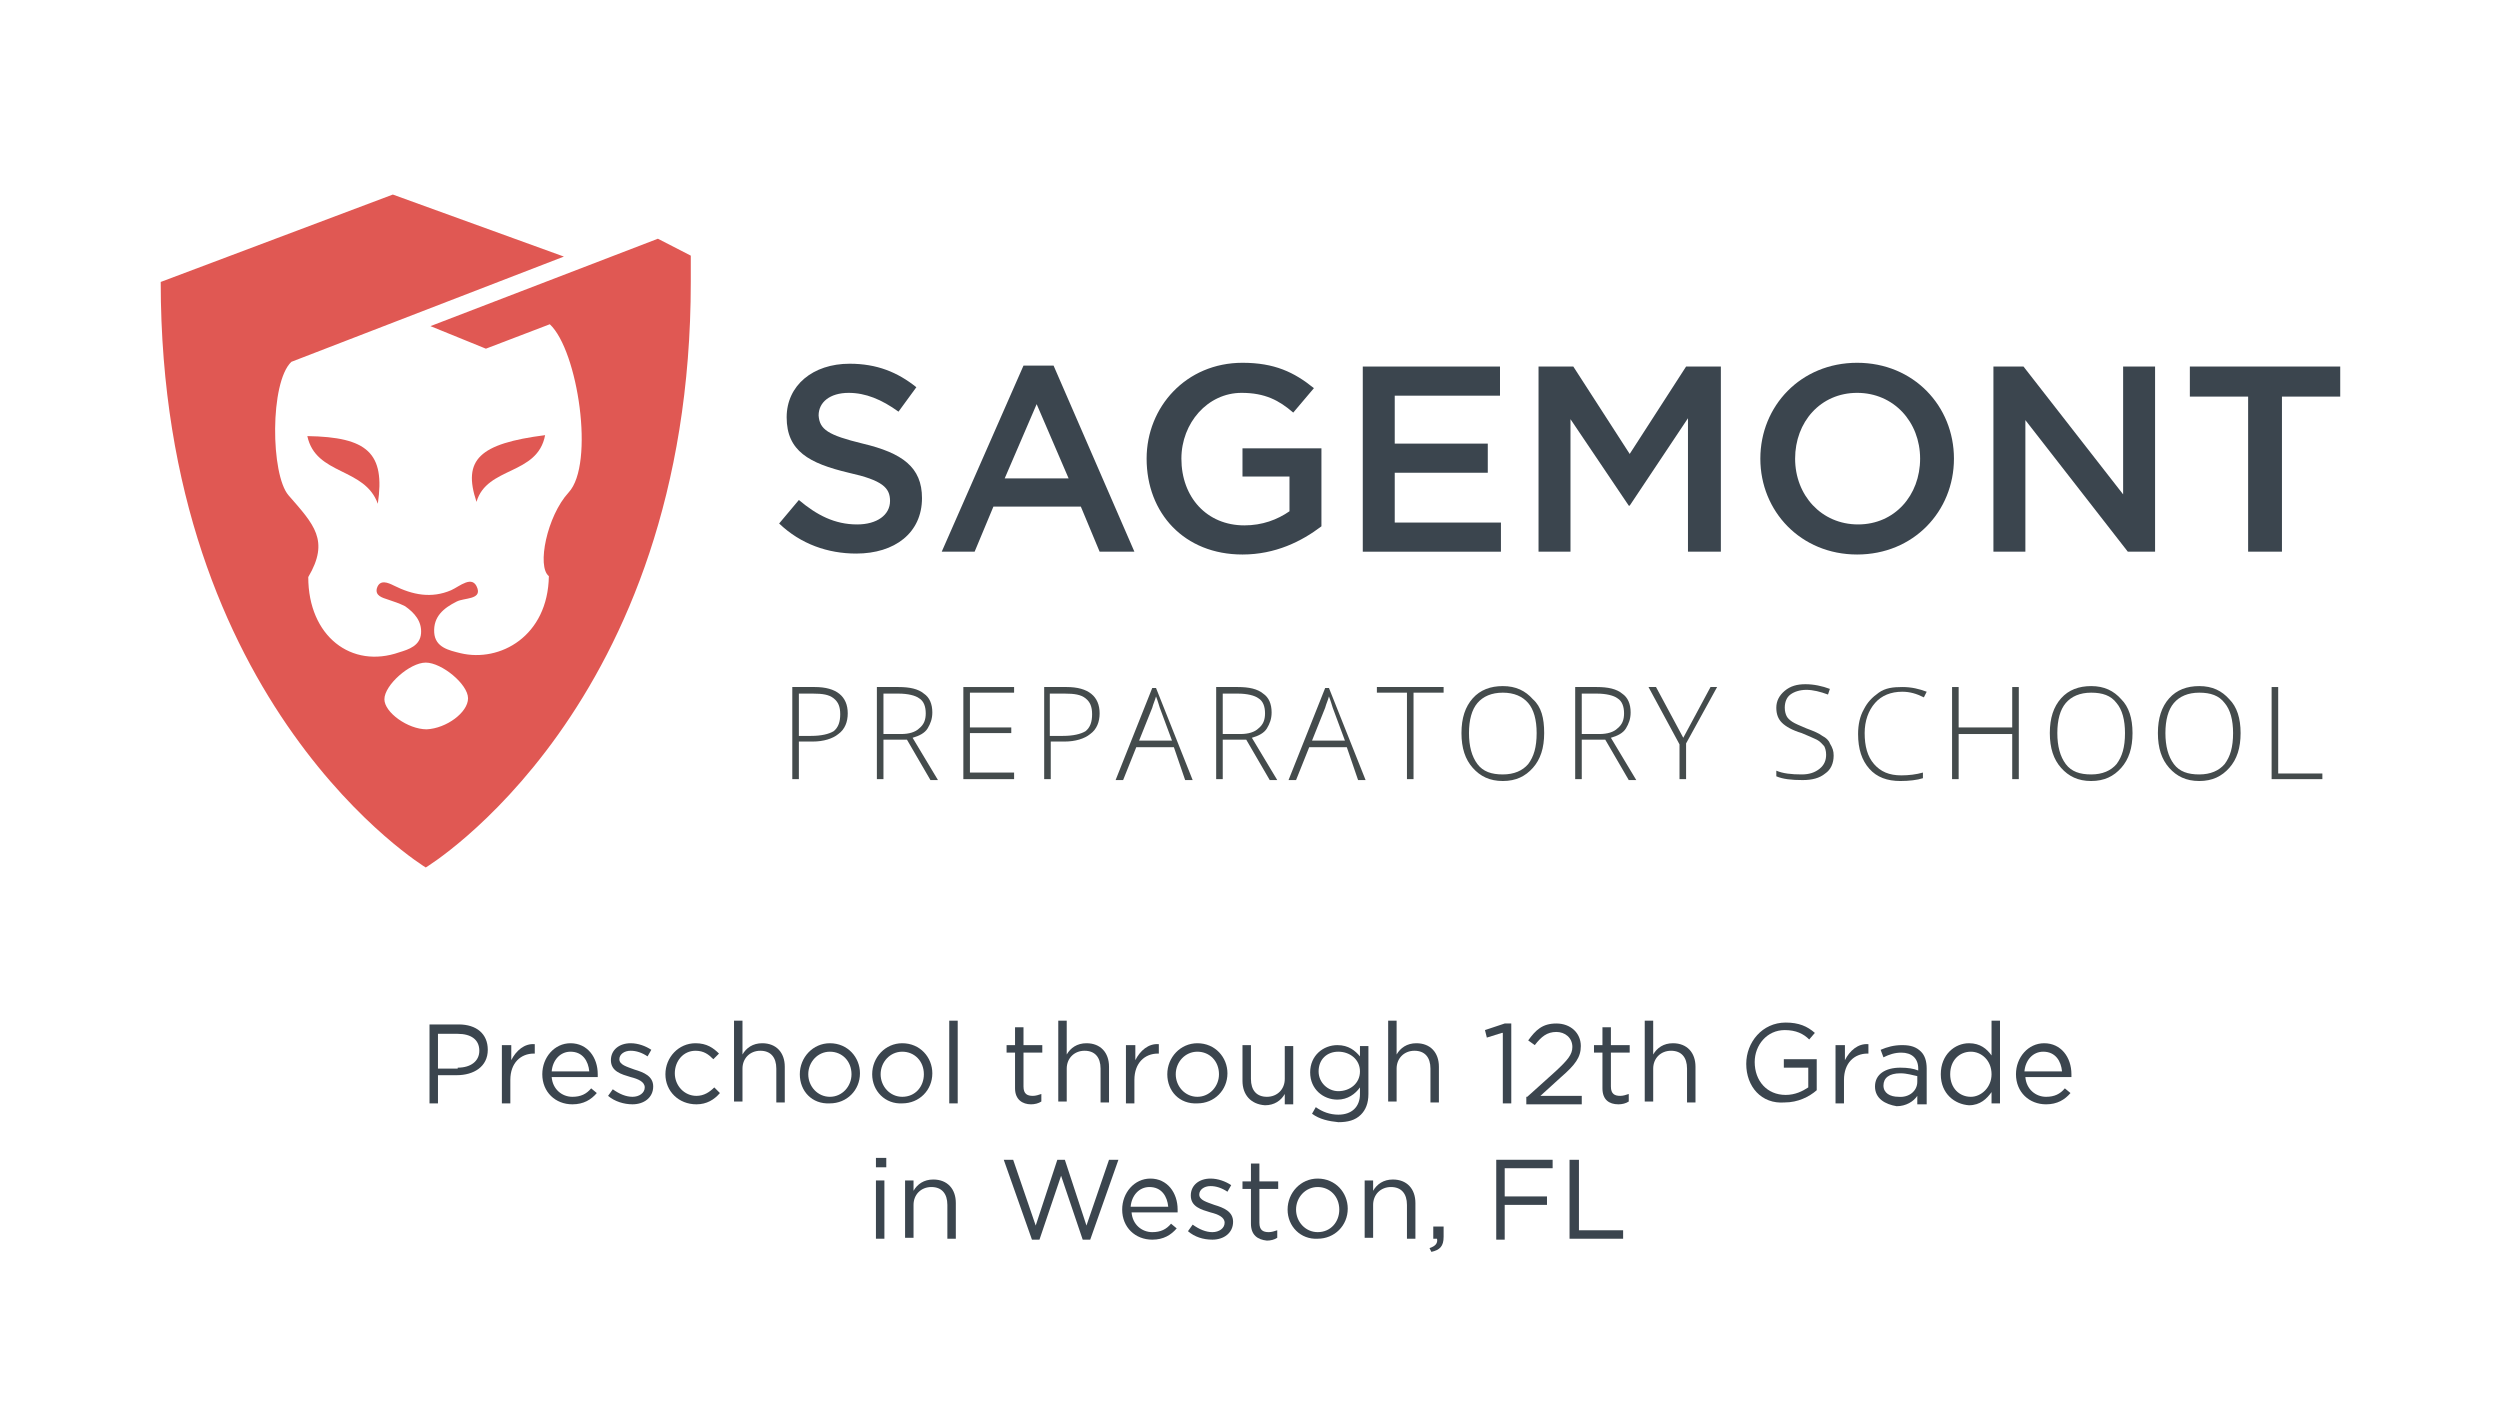 <?xml version="1.0" encoding="utf-8"?>
<!-- Generator: Adobe Illustrator 27.1.1, SVG Export Plug-In . SVG Version: 6.00 Build 0)  -->
<svg version="1.1" id="Layer_1" xmlns="http://www.w3.org/2000/svg" xmlns:xlink="http://www.w3.org/1999/xlink" x="0px" y="0px"
	 viewBox="0 0 266 150" style="enable-background:new 0 0 266 150;" xml:space="preserve">
<style type="text/css">
	.st0{fill:#3B454E;}
	.st1{fill:#E05853;}
	.st2{fill:#444B4C;}
</style>
<g>
	<g>
		<path class="st0" d="M91.8,47.2c4.2,1,6.3,2.5,6.3,5.8c0,3.7-2.9,5.9-7,5.9c-3,0-5.9-1-8.2-3.2l2.1-2.5c1.9,1.6,3.8,2.6,6.2,2.6
			c2.1,0,3.5-1,3.5-2.5c0-1.4-0.8-2.2-4.4-3c-4.2-1-6.6-2.3-6.6-5.9c0-3.4,2.8-5.7,6.7-5.7c2.9,0,5.1,0.9,7.1,2.5l-1.9,2.6
			c-1.8-1.3-3.5-2-5.3-2c-2,0-3.2,1-3.2,2.4C87.2,45.7,88.1,46.3,91.8,47.2z"/>
		<path class="st0" d="M120.7,58.7H117l-2-4.8h-9.3l-2,4.8h-3.5l8.7-19.8h3.2L120.7,58.7z M110.3,43l-3.4,7.9h6.8L110.3,43z"/>
		<path class="st0" d="M132.2,59C126,59,122,54.6,122,48.8c0-5.5,4.2-10.2,10.2-10.2c3.4,0,5.5,1,7.6,2.7l-2.2,2.6
			c-1.5-1.3-3-2.1-5.5-2.1c-3.6,0-6.4,3.2-6.4,7c0,4.1,2.7,7.1,6.7,7.1c1.9,0,3.5-0.6,4.8-1.5v-3.7h-5v-3h8.4v8.3
			C138.5,57.6,135.7,59,132.2,59z"/>
		<path class="st0" d="M159.5,42.1h-11.1v5.1h9.9v3.1h-9.9v5.3h11.3v3.1h-14.7V39h14.6V42.1z"/>
		<path class="st0" d="M173.4,53.8h-0.1l-6.2-9.2v14.1h-3.4V39h3.7l6,9.3l6-9.3h3.7v19.7h-3.5V44.5L173.4,53.8z"/>
		<path class="st0" d="M197.6,59c-6,0-10.3-4.6-10.3-10.2s4.3-10.2,10.3-10.2c6,0,10.3,4.6,10.3,10.2S203.6,59,197.6,59z
			 M197.6,41.8c-3.9,0-6.6,3.1-6.6,7s2.8,7,6.7,7c3.9,0,6.6-3.1,6.6-7S201.5,41.8,197.6,41.8z"/>
		<path class="st0" d="M225.9,39h3.4v19.7h-2.9l-10.9-14v14h-3.4V39h3.2l10.6,13.6V39z"/>
		<path class="st0" d="M242.7,58.7h-3.5V42.2h-6.2V39h16v3.2h-6.2V58.7z"/>
	</g>
	<g>
		<path class="st1" d="M40.2,53.6c0.8-5.4-1.1-7.1-7.5-7.2C33.6,50.6,38.8,49.7,40.2,53.6z"/>
		<path class="st1" d="M58,46.3c-7,0.9-8.8,2.6-7.3,7.1C51.8,49.6,57.2,50.6,58,46.3z"/>
		<path class="st1" d="M70,25.4l-24.2,9.3l5.9,2.4l6.8-2.6c3,2.8,4.8,14.9,2,17.9c-2.3,2.5-3.4,7.9-2.1,8.9
			c-0.1,6.4-5.2,9.2-9.4,8.2c-1.2-0.3-2.7-0.6-2.8-2.2c-0.1-1.7,1-2.6,2.4-3.3c0.8-0.4,2.6-0.2,2.2-1.4c-0.5-1.5-1.9-0.2-2.8,0.2
			c-2.1,0.9-4.1,0.5-6.1-0.5c-0.6-0.3-1.5-0.7-1.8,0.3c-0.2,0.8,0.6,1,1.2,1.2c0.6,0.2,1.2,0.4,1.8,0.7c1,0.7,1.8,1.6,1.7,2.9
			c-0.1,1.3-1.3,1.7-2.3,2c-5.1,1.8-9.7-1.7-9.7-8c2.3-3.9,0.6-5.6-2.1-8.7c-1.9-2.2-2-12,0.3-14.2l29-11.2l-18.2-6.6L17.1,30
			c0,45.2,28.2,62.3,28.2,62.3S73.5,75.3,73.5,30v-2.8L70,25.4z M45.4,77.6c-2,0-4.5-1.8-4.5-3.2c0-1.5,2.7-3.9,4.4-3.9
			c1.7,0,4.5,2.3,4.5,3.8C49.8,75.8,47.5,77.5,45.4,77.6z"/>
	</g>
	<g>
		<g>
			<path class="st2" d="M90.2,75.9c0,0.9-0.3,1.7-1,2.2c-0.6,0.5-1.6,0.8-2.7,0.8H85v4h-0.7v-9.8h2.4C89,73.1,90.2,74.1,90.2,75.9z
				 M85,78.3h1.3c1.1,0,1.9-0.2,2.4-0.5c0.5-0.4,0.7-1,0.7-1.8c0-0.8-0.2-1.3-0.7-1.7c-0.5-0.4-1.2-0.5-2.2-0.5H85V78.3z"/>
			<path class="st2" d="M94,78.6v4.3h-0.7v-9.8h2.3c1.2,0,2.1,0.2,2.7,0.7c0.6,0.4,0.9,1.1,0.9,2c0,0.7-0.2,1.2-0.5,1.7
				c-0.3,0.5-0.9,0.8-1.6,1l2.7,4.5H99l-2.5-4.3H94z M94,78.1h1.9c0.8,0,1.5-0.2,1.9-0.6c0.5-0.4,0.7-0.9,0.7-1.6
				c0-0.7-0.2-1.3-0.7-1.6c-0.4-0.3-1.2-0.5-2.2-0.5H94V78.1z"/>
			<path class="st2" d="M107.9,82.9h-5.4v-9.8h5.4v0.6h-4.7v3.7h4.4v0.6h-4.4v4.2h4.7V82.9z"/>
			<path class="st2" d="M117,75.9c0,0.9-0.3,1.7-1,2.2c-0.6,0.5-1.6,0.8-2.7,0.8h-1.5v4h-0.7v-9.8h2.4C115.8,73.1,117,74.1,117,75.9
				z M111.8,78.3h1.3c1.1,0,1.9-0.2,2.4-0.5c0.5-0.4,0.7-1,0.7-1.8c0-0.8-0.2-1.3-0.7-1.7c-0.5-0.4-1.2-0.5-2.2-0.5h-1.6V78.3z"/>
			<path class="st2" d="M124.9,79.5h-4l-1.4,3.5h-0.8l3.9-9.8h0.4l3.9,9.8h-0.8L124.9,79.5z M121.2,78.8h3.5l-1.3-3.5
				c-0.1-0.3-0.2-0.7-0.4-1.2c-0.1,0.4-0.3,0.8-0.4,1.2L121.2,78.8z"/>
			<path class="st2" d="M130.1,78.6v4.3h-0.7v-9.8h2.3c1.2,0,2.1,0.2,2.7,0.7c0.6,0.4,0.9,1.1,0.9,2c0,0.7-0.2,1.2-0.5,1.7
				c-0.3,0.5-0.9,0.8-1.6,1l2.7,4.5h-0.8l-2.5-4.3H130.1z M130.1,78.1h1.9c0.8,0,1.5-0.2,1.9-0.6c0.5-0.4,0.7-0.9,0.7-1.6
				c0-0.7-0.2-1.3-0.7-1.6c-0.4-0.3-1.2-0.5-2.2-0.5h-1.6V78.1z"/>
			<path class="st2" d="M143.3,79.5h-4l-1.4,3.5h-0.8l3.9-9.8h0.4l3.9,9.8h-0.8L143.3,79.5z M139.6,78.8h3.5l-1.3-3.5
				c-0.1-0.3-0.2-0.7-0.4-1.2c-0.1,0.4-0.3,0.8-0.4,1.2L139.6,78.8z"/>
			<path class="st2" d="M150.4,82.9h-0.7v-9.2h-3.2v-0.6h7.1v0.6h-3.2V82.9z"/>
			<path class="st2" d="M164.3,78c0,1.6-0.4,2.8-1.2,3.7c-0.8,0.9-1.8,1.4-3.2,1.4c-1.4,0-2.4-0.5-3.2-1.4c-0.8-0.9-1.2-2.1-1.2-3.7
				c0-1.6,0.4-2.8,1.2-3.7c0.8-0.9,1.9-1.3,3.2-1.3c1.4,0,2.4,0.5,3.2,1.4C164,75.2,164.3,76.4,164.3,78z M156.3,78
				c0,1.4,0.3,2.5,0.9,3.3s1.5,1.1,2.7,1.1c1.2,0,2.1-0.4,2.7-1.1c0.6-0.8,0.9-1.8,0.9-3.3c0-1.4-0.3-2.5-0.9-3.2s-1.5-1.1-2.7-1.1
				c-1.2,0-2.1,0.4-2.7,1.1C156.6,75.5,156.3,76.6,156.3,78z"/>
			<path class="st2" d="M168.3,78.6v4.3h-0.7v-9.8h2.3c1.2,0,2.1,0.2,2.7,0.7c0.6,0.4,0.9,1.1,0.9,2c0,0.7-0.2,1.2-0.5,1.7
				c-0.3,0.5-0.9,0.8-1.6,1l2.7,4.5h-0.8l-2.5-4.3H168.3z M168.3,78.1h1.9c0.8,0,1.5-0.2,1.9-0.6c0.5-0.4,0.7-0.9,0.7-1.6
				c0-0.7-0.2-1.3-0.7-1.6c-0.4-0.3-1.2-0.5-2.2-0.5h-1.6V78.1z"/>
			<path class="st2" d="M179.1,78.5l2.9-5.4h0.7l-3.3,6v3.8h-0.7v-3.7l-3.3-6.1h0.8L179.1,78.5z"/>
			<path class="st2" d="M195.1,80.4c0,0.8-0.3,1.5-0.9,1.9c-0.6,0.5-1.4,0.7-2.4,0.7c-1.2,0-2.1-0.1-2.8-0.4V82
				c0.7,0.3,1.6,0.4,2.7,0.4c0.8,0,1.4-0.2,1.9-0.6c0.5-0.4,0.7-0.9,0.7-1.5c0-0.4-0.1-0.7-0.2-0.9c-0.2-0.2-0.4-0.5-0.8-0.7
				c-0.4-0.2-0.9-0.4-1.6-0.7c-1-0.3-1.7-0.7-2.1-1.1s-0.6-0.9-0.6-1.6c0-0.7,0.3-1.3,0.9-1.8c0.6-0.5,1.3-0.7,2.2-0.7
				c0.9,0,1.8,0.2,2.6,0.5l-0.2,0.6c-0.8-0.3-1.6-0.5-2.3-0.5c-0.7,0-1.3,0.2-1.7,0.5c-0.4,0.3-0.6,0.8-0.6,1.4
				c0,0.4,0.1,0.7,0.2,0.9c0.1,0.2,0.3,0.4,0.6,0.6c0.3,0.2,0.8,0.4,1.5,0.7c0.8,0.3,1.3,0.5,1.7,0.8c0.4,0.2,0.7,0.5,0.8,0.8
				C195,79.6,195.1,79.9,195.1,80.4z"/>
			<path class="st2" d="M202.4,73.6c-1.2,0-2.2,0.4-2.9,1.2c-0.7,0.8-1.1,1.9-1.1,3.2c0,1.4,0.3,2.5,1,3.3s1.6,1.2,2.9,1.2
				c0.8,0,1.6-0.1,2.3-0.3v0.6c-0.6,0.2-1.5,0.3-2.4,0.3c-1.4,0-2.5-0.4-3.3-1.3c-0.8-0.9-1.2-2.1-1.2-3.7c0-1,0.2-1.9,0.6-2.6
				c0.4-0.8,0.9-1.3,1.6-1.8s1.5-0.6,2.5-0.6c1,0,1.8,0.2,2.6,0.5l-0.3,0.6C203.9,73.8,203.2,73.6,202.4,73.6z"/>
			<path class="st2" d="M214.8,82.9h-0.7v-4.8h-5.7v4.8h-0.7v-9.8h0.7v4.3h5.7v-4.3h0.7V82.9z"/>
			<path class="st2" d="M226.9,78c0,1.6-0.4,2.8-1.2,3.7c-0.8,0.9-1.8,1.4-3.2,1.4c-1.4,0-2.4-0.5-3.2-1.4c-0.8-0.9-1.2-2.1-1.2-3.7
				c0-1.6,0.4-2.8,1.2-3.7c0.8-0.9,1.9-1.3,3.2-1.3c1.4,0,2.4,0.5,3.2,1.4C226.5,75.2,226.9,76.4,226.9,78z M218.9,78
				c0,1.4,0.3,2.5,0.9,3.3s1.5,1.1,2.7,1.1c1.2,0,2.1-0.4,2.7-1.1c0.6-0.8,0.9-1.8,0.9-3.3c0-1.4-0.3-2.5-0.9-3.2
				c-0.6-0.8-1.5-1.1-2.7-1.1c-1.2,0-2.1,0.4-2.7,1.1C219.2,75.5,218.9,76.6,218.9,78z"/>
			<path class="st2" d="M238.4,78c0,1.6-0.4,2.8-1.2,3.7c-0.8,0.9-1.8,1.4-3.2,1.4c-1.4,0-2.4-0.5-3.2-1.4c-0.8-0.9-1.2-2.1-1.2-3.7
				c0-1.6,0.4-2.8,1.2-3.7c0.8-0.9,1.9-1.3,3.2-1.3c1.4,0,2.4,0.5,3.2,1.4C238,75.2,238.4,76.4,238.4,78z M230.4,78
				c0,1.4,0.3,2.5,0.9,3.3c0.6,0.8,1.5,1.1,2.7,1.1c1.2,0,2.1-0.4,2.7-1.1c0.6-0.8,0.9-1.8,0.9-3.3c0-1.4-0.3-2.5-0.9-3.2
				c-0.6-0.8-1.5-1.1-2.7-1.1c-1.2,0-2.1,0.4-2.7,1.1C230.7,75.5,230.4,76.6,230.4,78z"/>
			<path class="st2" d="M241.7,82.9v-9.8h0.7v9.2h4.7v0.6H241.7z"/>
		</g>
	</g>
</g>
<g>
	<path class="st0" d="M45.7,109h3.1c1.9,0,3.1,1,3.1,2.7v0c0,1.8-1.5,2.7-3.3,2.7h-2v3h-0.9V109z M48.7,113.6c1.4,0,2.3-0.7,2.3-1.8
		v0c0-1.2-0.9-1.8-2.3-1.8h-2.1v3.7H48.7z"/>
	<path class="st0" d="M53.5,111.2h0.9v1.6c0.5-1,1.4-1.8,2.5-1.7v1h-0.1c-1.4,0-2.5,1-2.5,2.8v2.5h-0.9V111.2z"/>
	<path class="st0" d="M57.7,114.3L57.7,114.3c0-1.8,1.3-3.3,3-3.3c1.8,0,2.9,1.5,2.9,3.3c0,0.1,0,0.2,0,0.3h-4.9
		c0.1,1.3,1.1,2.1,2.2,2.1c0.9,0,1.5-0.3,2-0.9l0.6,0.5c-0.6,0.7-1.4,1.2-2.6,1.2C59.1,117.5,57.7,116.2,57.7,114.3z M62.7,114
		c-0.1-1.1-0.7-2.1-2-2.1c-1.1,0-1.9,0.9-2,2.1H62.7z"/>
	<path class="st0" d="M64.7,116.6l0.5-0.7c0.7,0.5,1.4,0.8,2.1,0.8c0.7,0,1.3-0.4,1.3-1v0c0-0.6-0.7-0.9-1.5-1.1
		c-1-0.3-2.1-0.6-2.1-1.8v0c0-1.1,0.9-1.8,2.1-1.8c0.8,0,1.6,0.3,2.2,0.7l-0.4,0.7c-0.6-0.4-1.2-0.6-1.8-0.6c-0.7,0-1.2,0.4-1.2,0.9
		v0c0,0.6,0.8,0.8,1.6,1.1c1,0.3,2,0.7,2,1.8v0c0,1.2-1,1.9-2.2,1.9C66.4,117.5,65.4,117.2,64.7,116.6z"/>
	<path class="st0" d="M70.8,114.3L70.8,114.3c0-1.8,1.4-3.3,3.2-3.3c1.2,0,1.9,0.5,2.5,1.1l-0.6,0.6c-0.5-0.5-1-0.9-1.9-0.9
		c-1.3,0-2.2,1.1-2.2,2.4v0c0,1.3,1,2.4,2.3,2.4c0.8,0,1.4-0.4,1.9-0.9l0.6,0.6c-0.6,0.7-1.4,1.2-2.5,1.2
		C72.2,117.5,70.8,116.1,70.8,114.3z"/>
	<path class="st0" d="M78.1,108.6H79v3.6c0.4-0.7,1.1-1.2,2.1-1.2c1.5,0,2.4,1,2.4,2.5v3.8h-0.9v-3.6c0-1.2-0.6-1.9-1.7-1.9
		c-1.1,0-1.9,0.8-1.9,1.9v3.5h-0.9V108.6z"/>
	<path class="st0" d="M85.1,114.3L85.1,114.3c0-1.8,1.4-3.3,3.2-3.3c1.9,0,3.2,1.5,3.2,3.2v0c0,1.8-1.4,3.2-3.2,3.2
		C86.4,117.5,85.1,116.1,85.1,114.3z M90.6,114.3L90.6,114.3c0-1.4-1-2.4-2.3-2.4c-1.3,0-2.3,1.1-2.3,2.4v0c0,1.3,1,2.4,2.3,2.4
		C89.6,116.7,90.6,115.6,90.6,114.3z"/>
	<path class="st0" d="M92.8,114.3L92.8,114.3c0-1.8,1.4-3.3,3.2-3.3c1.9,0,3.2,1.5,3.2,3.2v0c0,1.8-1.4,3.2-3.2,3.2
		C94.2,117.5,92.8,116.1,92.8,114.3z M98.3,114.3L98.3,114.3c0-1.4-1-2.4-2.3-2.4c-1.3,0-2.3,1.1-2.3,2.4v0c0,1.3,1,2.4,2.3,2.4
		C97.4,116.7,98.3,115.6,98.3,114.3z"/>
	<path class="st0" d="M101,108.6h0.9v8.8H101V108.6z"/>
	<path class="st0" d="M108,115.8V112h-0.9v-0.8h0.9v-1.9h0.9v1.9h2v0.8h-2v3.6c0,0.8,0.4,1,1,1c0.3,0,0.6-0.1,0.9-0.2v0.8
		c-0.3,0.2-0.7,0.3-1.1,0.3C108.8,117.5,108,117,108,115.8z"/>
	<path class="st0" d="M112.6,108.6h0.9v3.6c0.4-0.7,1.1-1.2,2.1-1.2c1.5,0,2.4,1,2.4,2.5v3.8h-0.9v-3.6c0-1.2-0.6-1.9-1.7-1.9
		c-1.1,0-1.9,0.8-1.9,1.9v3.5h-0.9V108.6z"/>
	<path class="st0" d="M119.9,111.2h0.9v1.6c0.5-1,1.4-1.8,2.5-1.7v1h-0.1c-1.4,0-2.5,1-2.5,2.8v2.5h-0.9V111.2z"/>
	<path class="st0" d="M124.2,114.3L124.2,114.3c0-1.8,1.4-3.3,3.2-3.3c1.9,0,3.2,1.5,3.2,3.2v0c0,1.8-1.4,3.2-3.2,3.2
		C125.5,117.5,124.2,116.1,124.2,114.3z M129.7,114.3L129.7,114.3c0-1.4-1-2.4-2.3-2.4c-1.3,0-2.3,1.1-2.3,2.4v0
		c0,1.3,1,2.4,2.3,2.4C128.7,116.7,129.7,115.6,129.7,114.3z"/>
	<path class="st0" d="M132.2,115v-3.8h0.9v3.6c0,1.2,0.6,1.9,1.7,1.9c1.1,0,1.9-0.8,1.9-1.9v-3.5h0.9v6.2h-0.9v-1.1
		c-0.4,0.7-1.1,1.2-2.1,1.2C133.1,117.5,132.2,116.5,132.2,115z"/>
	<path class="st0" d="M139.6,118.5l0.4-0.7c0.7,0.5,1.5,0.8,2.4,0.8c1.4,0,2.3-0.8,2.3-2.2v-0.7c-0.5,0.7-1.3,1.3-2.4,1.3
		c-1.5,0-2.9-1.1-2.9-2.9v0c0-1.8,1.4-2.9,2.9-2.9c1.2,0,1.9,0.6,2.4,1.2v-1.1h0.9v5.1c0,1-0.3,1.7-0.8,2.2
		c-0.6,0.6-1.4,0.8-2.4,0.8C141.4,119.3,140.4,119.1,139.6,118.5z M144.7,114L144.7,114c0-1.3-1.1-2.1-2.3-2.1
		c-1.2,0-2.1,0.8-2.1,2.1v0c0,1.2,1,2.1,2.1,2.1C143.6,116.1,144.7,115.3,144.7,114z"/>
	<path class="st0" d="M147.7,108.6h0.9v3.6c0.4-0.7,1.1-1.2,2.1-1.2c1.5,0,2.4,1,2.4,2.5v3.8h-0.9v-3.6c0-1.2-0.6-1.9-1.7-1.9
		c-1.1,0-1.9,0.8-1.9,1.9v3.5h-0.9V108.6z"/>
	<path class="st0" d="M159.8,109.9l-1.6,0.5l-0.2-0.8l2.1-0.7h0.7v8.5h-0.9V109.9z"/>
	<path class="st0" d="M162.5,116.7l3-2.7c1.3-1.2,1.8-1.8,1.8-2.6c0-1-0.8-1.6-1.7-1.6c-1,0-1.6,0.5-2.3,1.4l-0.7-0.5
		c0.8-1.1,1.5-1.8,3-1.8c1.5,0,2.6,1,2.6,2.4v0c0,1.2-0.6,2-2.1,3.3l-2.2,2h4.4v0.9h-5.9V116.7z"/>
	<path class="st0" d="M170.5,115.8V112h-0.9v-0.8h0.9v-1.9h0.9v1.9h2v0.8h-2v3.6c0,0.8,0.4,1,1,1c0.3,0,0.6-0.1,0.9-0.2v0.8
		c-0.3,0.2-0.7,0.3-1.1,0.3C171.2,117.5,170.5,117,170.5,115.8z"/>
	<path class="st0" d="M175,108.6h0.9v3.6c0.4-0.7,1.1-1.2,2.1-1.2c1.5,0,2.4,1,2.4,2.5v3.8h-0.9v-3.6c0-1.2-0.6-1.9-1.7-1.9
		c-1.1,0-1.9,0.8-1.9,1.9v3.5H175V108.6z"/>
	<path class="st0" d="M185.8,113.2L185.8,113.2c0-2.3,1.7-4.4,4.2-4.4c1.4,0,2.3,0.4,3.1,1.1l-0.6,0.7c-0.6-0.6-1.4-1-2.6-1
		c-1.9,0-3.2,1.6-3.2,3.4v0c0,2,1.3,3.5,3.3,3.5c1,0,1.8-0.4,2.4-0.8v-2.1h-2.6v-0.9h3.5v3.3c-0.8,0.7-2,1.3-3.4,1.3
		C187.4,117.5,185.8,115.6,185.8,113.2z"/>
	<path class="st0" d="M195.4,111.2h0.9v1.6c0.5-1,1.4-1.8,2.5-1.7v1h-0.1c-1.4,0-2.5,1-2.5,2.8v2.5h-0.9V111.2z"/>
	<path class="st0" d="M199.5,115.6L199.5,115.6c0-1.3,1.1-2,2.7-2c0.8,0,1.4,0.1,1.9,0.3v-0.2c0-1.1-0.7-1.7-1.8-1.7
		c-0.7,0-1.3,0.2-1.9,0.5l-0.3-0.8c0.7-0.3,1.4-0.5,2.3-0.5c0.9,0,1.5,0.2,2,0.7c0.4,0.4,0.6,1,0.6,1.8v3.8H204v-0.9
		c-0.4,0.6-1.2,1.1-2.2,1.1C200.6,117.5,199.5,116.9,199.5,115.6z M204,115.1v-0.6c-0.5-0.1-1.1-0.3-1.8-0.3c-1.2,0-1.8,0.5-1.8,1.3
		v0c0,0.8,0.7,1.2,1.6,1.2C203.1,116.8,204,116.1,204,115.1z"/>
	<path class="st0" d="M206.5,114.3L206.5,114.3c0-2.1,1.5-3.3,3-3.3c1.2,0,1.9,0.6,2.4,1.3v-3.7h0.9v8.8h-0.9v-1.2
		c-0.5,0.7-1.2,1.4-2.4,1.4C208,117.5,206.5,116.4,206.5,114.3z M211.9,114.3L211.9,114.3c0-1.5-1.1-2.4-2.2-2.4
		c-1.2,0-2.2,0.9-2.2,2.4v0c0,1.5,1,2.4,2.2,2.4C210.8,116.7,211.9,115.7,211.9,114.3z"/>
	<path class="st0" d="M214.5,114.3L214.5,114.3c0-1.8,1.3-3.3,3-3.3c1.8,0,2.9,1.5,2.9,3.3c0,0.1,0,0.2,0,0.3h-4.9
		c0.1,1.3,1.1,2.1,2.2,2.1c0.9,0,1.5-0.3,2-0.9l0.6,0.5c-0.6,0.7-1.4,1.2-2.6,1.2C215.9,117.5,214.5,116.2,214.5,114.3z M219.4,114
		c-0.1-1.1-0.7-2.1-2-2.1c-1.1,0-1.9,0.9-2,2.1H219.4z"/>
	<path class="st0" d="M93.2,123.2h1.1v1h-1.1V123.2z M93.2,125.6h0.9v6.2h-0.9V125.6z"/>
	<path class="st0" d="M96.3,125.6h0.9v1.1c0.4-0.7,1.1-1.2,2.1-1.2c1.5,0,2.4,1,2.4,2.5v3.8h-0.9v-3.6c0-1.2-0.6-1.9-1.7-1.9
		c-1.1,0-1.9,0.8-1.9,1.9v3.5h-0.9V125.6z"/>
	<path class="st0" d="M106.8,123.4h1l2.4,7l2.3-7h0.8l2.3,7l2.4-7h1l-3,8.5h-0.8l-2.3-6.8l-2.3,6.8h-0.8L106.8,123.4z"/>
	<path class="st0" d="M119.4,128.7L119.4,128.7c0-1.8,1.3-3.3,3-3.3c1.8,0,2.9,1.5,2.9,3.3c0,0.1,0,0.2,0,0.3h-4.9
		c0.1,1.3,1.1,2.1,2.2,2.1c0.9,0,1.5-0.3,2-0.9l0.6,0.5c-0.6,0.7-1.4,1.2-2.6,1.2C120.8,131.9,119.4,130.6,119.4,128.7z
		 M124.3,128.4c-0.1-1.1-0.7-2.1-2-2.1c-1.1,0-1.9,0.9-2,2.1H124.3z"/>
	<path class="st0" d="M126.4,131l0.5-0.7c0.7,0.5,1.4,0.8,2.1,0.8c0.7,0,1.3-0.4,1.3-1v0c0-0.6-0.7-0.9-1.5-1.1
		c-1-0.3-2.1-0.6-2.1-1.8v0c0-1.1,0.9-1.8,2.1-1.8c0.8,0,1.6,0.3,2.2,0.7l-0.4,0.7c-0.6-0.4-1.2-0.6-1.8-0.6c-0.7,0-1.2,0.4-1.2,0.9
		v0c0,0.6,0.8,0.8,1.6,1.1c1,0.3,2,0.7,2,1.8v0c0,1.2-1,1.9-2.2,1.9C128,131.9,127.1,131.6,126.4,131z"/>
	<path class="st0" d="M133.1,130.2v-3.7h-0.9v-0.8h0.9v-1.9h0.9v1.9h2v0.8h-2v3.6c0,0.8,0.4,1,1,1c0.3,0,0.6-0.1,0.9-0.2v0.8
		c-0.3,0.2-0.7,0.3-1.1,0.3C133.8,131.9,133.1,131.4,133.1,130.2z"/>
	<path class="st0" d="M137,128.7L137,128.7c0-1.8,1.4-3.3,3.2-3.3c1.9,0,3.2,1.5,3.2,3.2v0c0,1.8-1.4,3.2-3.2,3.2
		C138.4,131.9,137,130.5,137,128.7z M142.5,128.7L142.5,128.7c0-1.4-1-2.4-2.3-2.4c-1.3,0-2.3,1.1-2.3,2.4v0c0,1.3,1,2.4,2.3,2.4
		C141.6,131.1,142.5,130,142.5,128.7z"/>
	<path class="st0" d="M145.2,125.6h0.9v1.1c0.4-0.7,1.1-1.2,2.1-1.2c1.5,0,2.4,1,2.4,2.5v3.8h-0.9v-3.6c0-1.2-0.6-1.9-1.7-1.9
		c-1.1,0-1.9,0.8-1.9,1.9v3.5h-0.9V125.6z"/>
	<path class="st0" d="M152.1,132.8c0.6-0.2,0.9-0.5,0.8-1h-0.4v-1.3h1.1v1.1c0,1-0.4,1.4-1.3,1.6L152.1,132.8z"/>
	<path class="st0" d="M159.2,123.4h6v0.9h-5.1v3h4.5v0.9h-4.5v3.7h-0.9V123.4z"/>
	<path class="st0" d="M167.1,123.4h0.9v7.5h4.7v0.9h-5.7V123.4z"/>
</g>
</svg>
